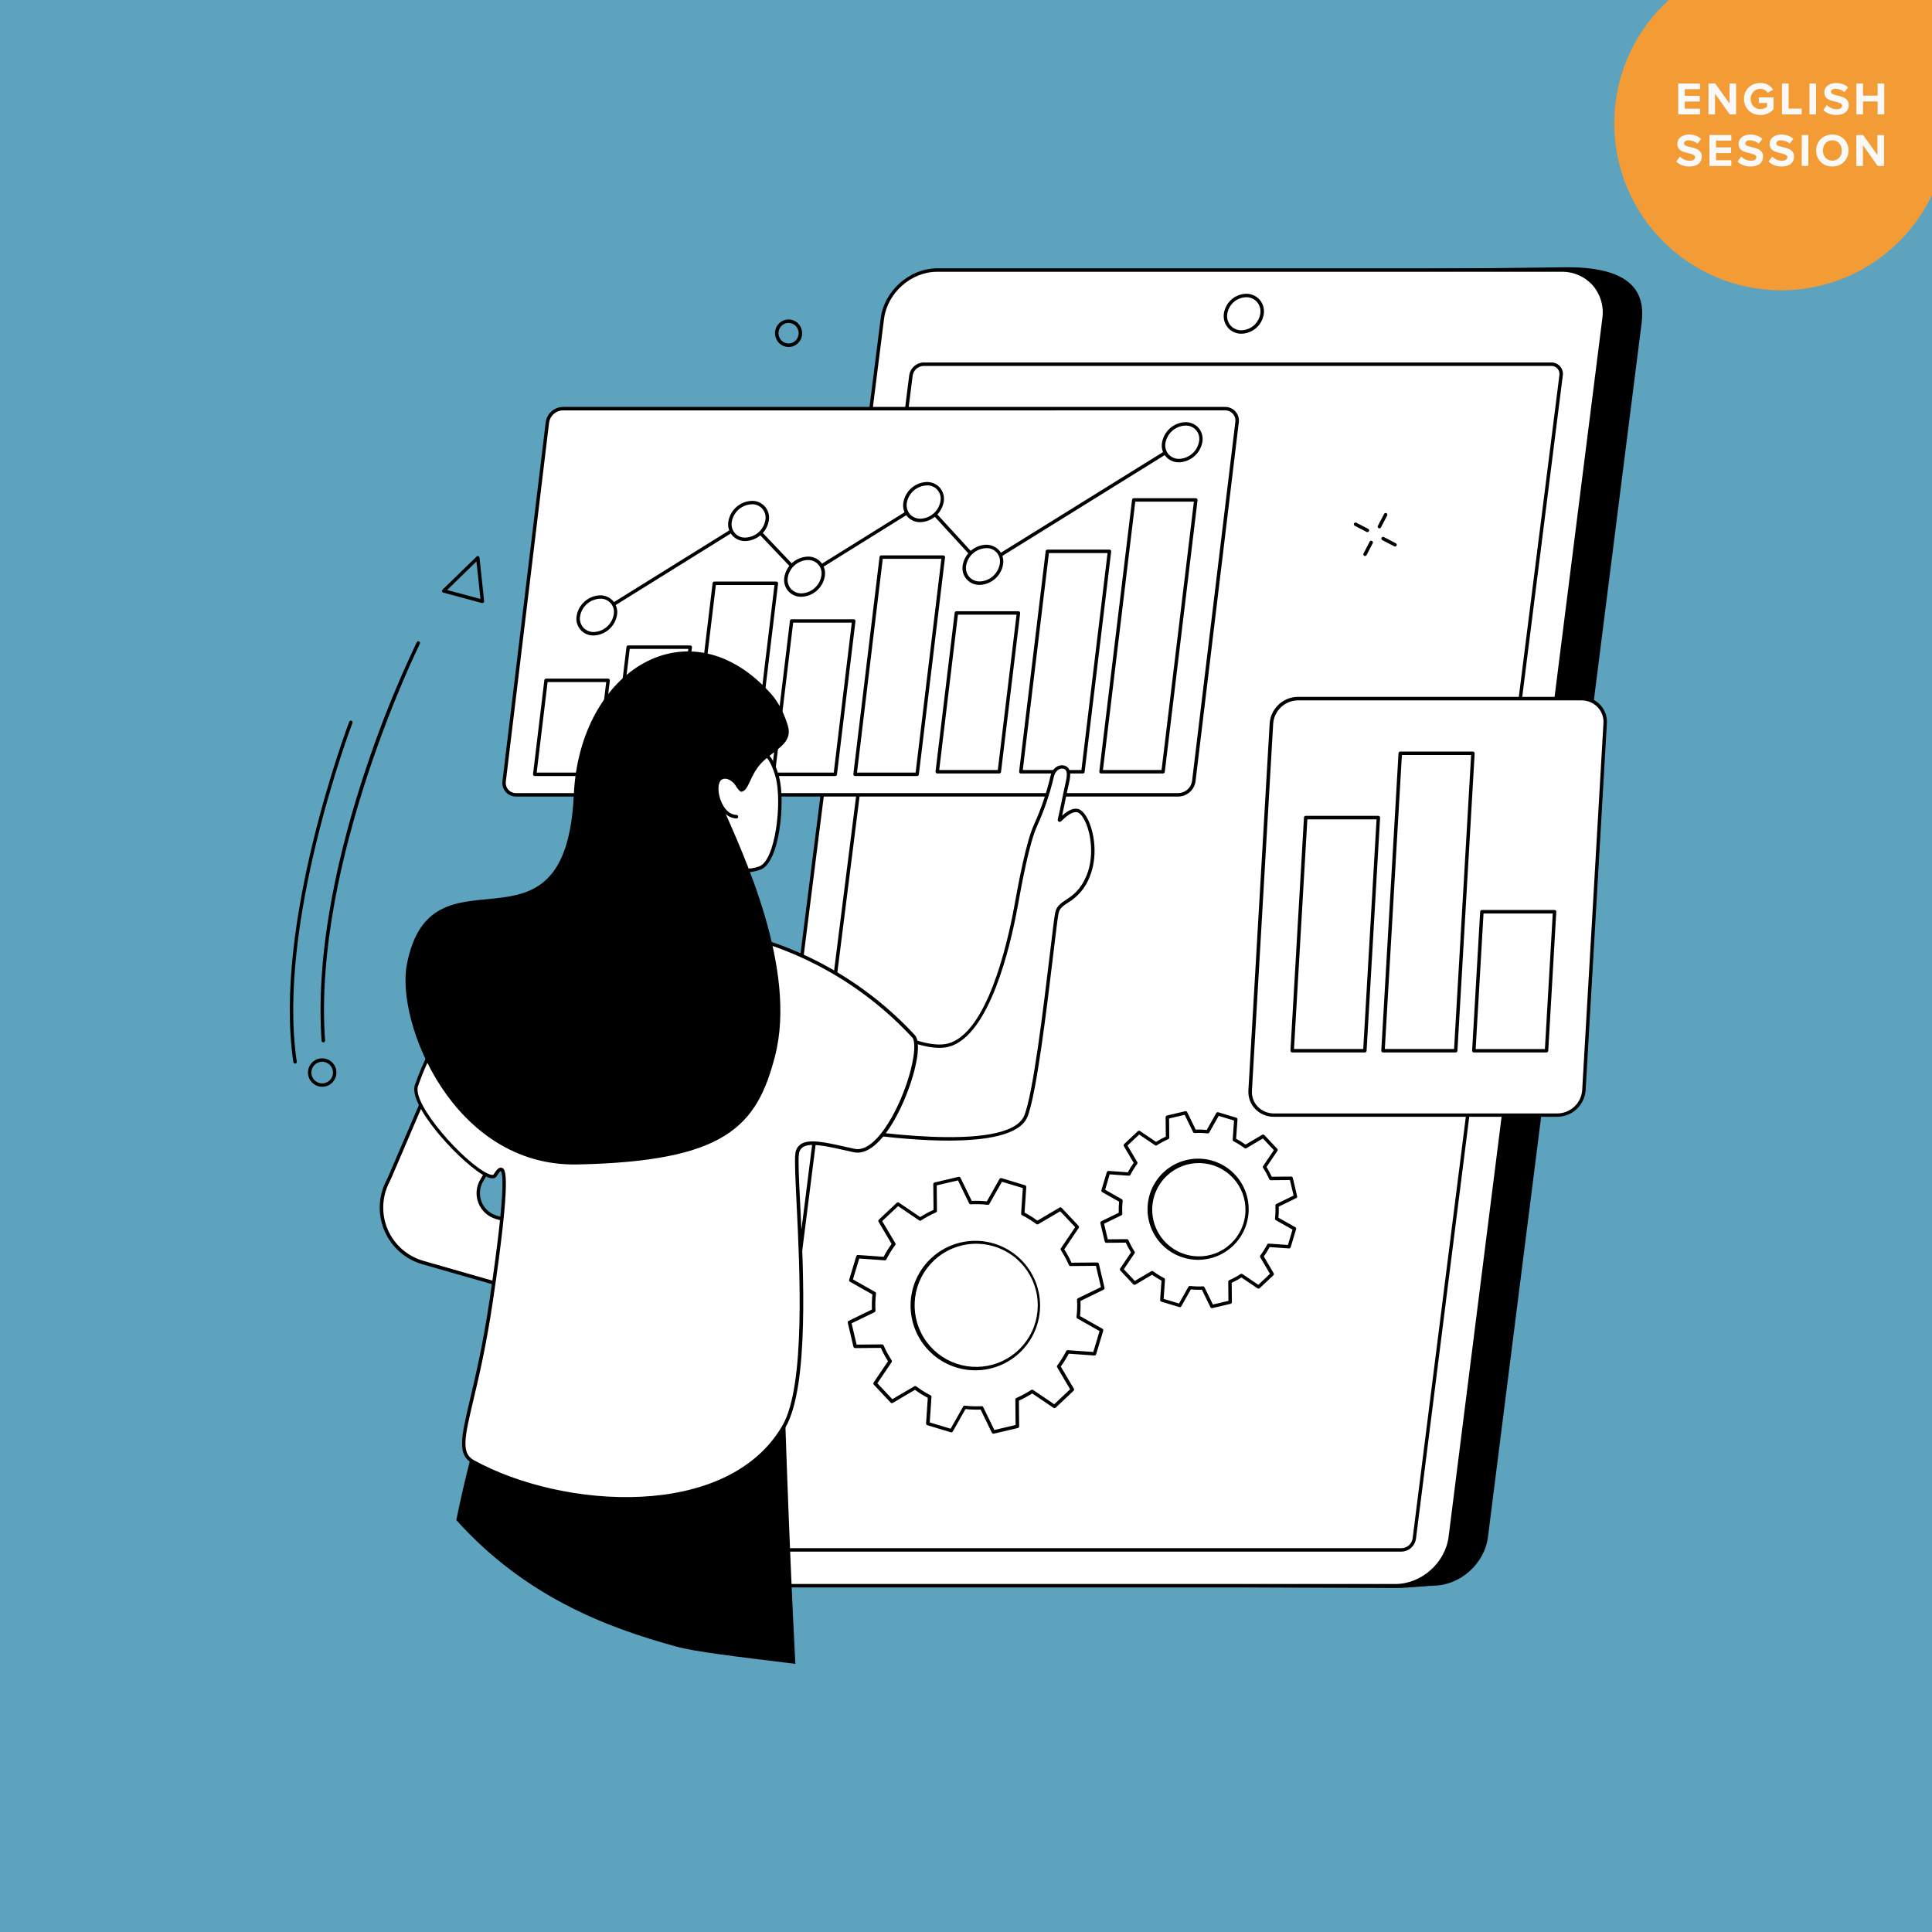 <svg width="600" height="600" viewBox="0 0 600 600" fill="none" xmlns="http://www.w3.org/2000/svg">
<rect x="0" y="0" width="600" height="600" fill="#333333" stroke="none"/>
<g clip-path="url(#clip0_14596_2278)">
<rect width="600" height="600" fill="#5EA3BE"/>
<circle cx="589.733" cy="2.75" r="51.836" fill="#F39C36"/>
<circle cx="553.172" cy="38.313" r="51.836" fill="#F39C36"/>
<path d="M521.179 25.931H527.972V27.687H523.223V29.774H527.872V31.53H523.223V33.761H527.972V35.531H521.179V25.931ZM532.616 29.083V35.531H530.572V25.931H532.673L537.121 32.149V25.931H539.164V35.531H537.192L532.616 29.083ZM541.598 30.738C541.598 29.75 541.824 28.882 542.275 28.133C542.735 27.375 543.354 26.795 544.131 26.392C544.909 25.979 545.767 25.773 546.708 25.773C547.638 25.773 548.43 25.965 549.083 26.349C549.745 26.732 550.277 27.241 550.68 27.874L548.982 28.795C548.742 28.44 548.42 28.152 548.017 27.932C547.624 27.702 547.187 27.586 546.708 27.586C546.132 27.586 545.614 27.726 545.153 28.004C544.702 28.273 544.347 28.647 544.088 29.126C543.829 29.606 543.7 30.143 543.7 30.738C543.7 31.333 543.829 31.871 544.088 32.35C544.347 32.83 544.702 33.209 545.153 33.487C545.614 33.756 546.132 33.891 546.708 33.891C547.12 33.891 547.509 33.819 547.874 33.675C548.248 33.531 548.55 33.358 548.78 33.156V31.991H546.218V30.235H550.795V33.905C550.287 34.481 549.687 34.927 548.996 35.243C548.315 35.56 547.552 35.718 546.708 35.718C545.767 35.718 544.909 35.512 544.131 35.099C543.354 34.687 542.735 34.102 542.275 33.343C541.824 32.586 541.598 31.717 541.598 30.738ZM553.419 25.931H555.463V33.732H559.522V35.531H553.419V25.931ZM561.955 25.931H563.999V35.531H561.955V25.931ZM567.367 32.624C567.731 33.008 568.173 33.32 568.691 33.559C569.219 33.799 569.794 33.919 570.418 33.919C570.946 33.919 571.353 33.814 571.641 33.603C571.939 33.392 572.087 33.137 572.087 32.84C572.087 32.514 571.929 32.269 571.613 32.106C571.296 31.933 570.807 31.77 570.144 31.616C569.396 31.444 568.787 31.271 568.317 31.098C567.846 30.925 567.434 30.647 567.079 30.264C566.733 29.87 566.561 29.342 566.561 28.68C566.561 28.143 566.709 27.654 567.007 27.212C567.304 26.771 567.726 26.425 568.273 26.176C568.83 25.917 569.473 25.787 570.202 25.787C571.728 25.787 572.975 26.233 573.944 27.126L572.807 28.623C572.433 28.277 572.001 28.018 571.512 27.846C571.032 27.663 570.547 27.572 570.058 27.572C569.607 27.572 569.257 27.663 569.007 27.846C568.768 28.018 568.648 28.253 568.648 28.551C568.648 28.848 568.796 29.069 569.094 29.213C569.391 29.347 569.881 29.496 570.562 29.659C571.291 29.822 571.896 30 572.375 30.192C572.865 30.374 573.282 30.662 573.628 31.055C573.983 31.448 574.16 31.971 574.16 32.624C574.16 33.545 573.829 34.289 573.167 34.855C572.514 35.421 571.565 35.704 570.317 35.704C568.619 35.704 567.261 35.195 566.244 34.178L567.367 32.624ZM583.115 31.501H578.582V35.531H576.538V25.931H578.582V29.702H583.115V25.931H585.173V35.531H583.115V31.501ZM521.717 48.624C522.081 49.008 522.523 49.32 523.041 49.559C523.569 49.799 524.144 49.919 524.768 49.919C525.296 49.919 525.704 49.814 525.992 49.603C526.289 49.392 526.438 49.137 526.438 48.84C526.438 48.514 526.279 48.269 525.963 48.106C525.646 47.933 525.157 47.77 524.495 47.616C523.746 47.444 523.137 47.271 522.667 47.098C522.197 46.925 521.784 46.647 521.429 46.264C521.084 45.87 520.911 45.342 520.911 44.68C520.911 44.143 521.06 43.654 521.357 43.212C521.654 42.771 522.077 42.425 522.624 42.176C523.18 41.917 523.823 41.787 524.552 41.787C526.078 41.787 527.325 42.233 528.294 43.126L527.157 44.623C526.783 44.277 526.351 44.018 525.862 43.846C525.382 43.663 524.898 43.572 524.408 43.572C523.957 43.572 523.607 43.663 523.358 43.846C523.118 44.018 522.998 44.253 522.998 44.551C522.998 44.848 523.147 45.069 523.444 45.213C523.741 45.347 524.231 45.496 524.912 45.659C525.641 45.822 526.246 46 526.726 46.191C527.215 46.374 527.632 46.662 527.978 47.055C528.333 47.449 528.51 47.971 528.51 48.624C528.51 49.545 528.179 50.289 527.517 50.855C526.865 51.421 525.915 51.704 524.667 51.704C522.969 51.704 521.611 51.195 520.594 50.178L521.717 48.624ZM530.888 41.931H537.681V43.687H532.932V45.774H537.581V47.53H532.932V49.761H537.681V51.531H530.888V41.931ZM540.741 48.624C541.106 49.008 541.547 49.32 542.066 49.559C542.593 49.799 543.169 49.919 543.793 49.919C544.32 49.919 544.728 49.814 545.016 49.603C545.314 49.392 545.462 49.137 545.462 48.84C545.462 48.514 545.304 48.269 544.987 48.106C544.671 47.933 544.181 47.77 543.519 47.616C542.771 47.444 542.161 47.271 541.691 47.098C541.221 46.925 540.809 46.647 540.454 46.264C540.108 45.87 539.935 45.342 539.935 44.68C539.935 44.143 540.084 43.654 540.382 43.212C540.679 42.771 541.101 42.425 541.648 42.176C542.205 41.917 542.848 41.787 543.577 41.787C545.102 41.787 546.35 42.233 547.319 43.126L546.182 44.623C545.808 44.277 545.376 44.018 544.887 43.846C544.407 43.663 543.922 43.572 543.433 43.572C542.982 43.572 542.632 43.663 542.382 43.846C542.142 44.018 542.022 44.253 542.022 44.551C542.022 44.848 542.171 45.069 542.469 45.213C542.766 45.347 543.255 45.496 543.937 45.659C544.666 45.822 545.27 46 545.75 46.191C546.239 46.374 546.657 46.662 547.002 47.055C547.357 47.449 547.535 47.971 547.535 48.624C547.535 49.545 547.204 50.289 546.542 50.855C545.889 51.421 544.939 51.704 543.692 51.704C541.994 51.704 540.636 51.195 539.619 50.178L540.741 48.624ZM550.373 48.624C550.738 49.008 551.179 49.32 551.697 49.559C552.225 49.799 552.801 49.919 553.424 49.919C553.952 49.919 554.36 49.814 554.648 49.603C554.945 49.392 555.094 49.137 555.094 48.84C555.094 48.514 554.936 48.269 554.619 48.106C554.302 47.933 553.813 47.77 553.151 47.616C552.403 47.444 551.793 47.271 551.323 47.098C550.853 46.925 550.44 46.647 550.085 46.264C549.74 45.87 549.567 45.342 549.567 44.68C549.567 44.143 549.716 43.654 550.013 43.212C550.311 42.771 550.733 42.425 551.28 42.176C551.836 41.917 552.479 41.787 553.209 41.787C554.734 41.787 555.982 42.233 556.951 43.126L555.814 44.623C555.439 44.277 555.008 44.018 554.518 43.846C554.038 43.663 553.554 43.572 553.065 43.572C552.614 43.572 552.263 43.663 552.014 43.846C551.774 44.018 551.654 44.253 551.654 44.551C551.654 44.848 551.803 45.069 552.1 45.213C552.398 45.347 552.887 45.496 553.568 45.659C554.298 45.822 554.902 46 555.382 46.191C555.871 46.374 556.289 46.662 556.634 47.055C556.989 47.449 557.167 47.971 557.167 48.624C557.167 49.545 556.835 50.289 556.173 50.855C555.521 51.421 554.571 51.704 553.324 51.704C551.625 51.704 550.268 51.195 549.25 50.178L550.373 48.624ZM559.544 41.931H561.588V51.531H559.544V41.931ZM564.035 46.738C564.035 45.788 564.251 44.939 564.683 44.191C565.114 43.433 565.709 42.843 566.467 42.421C567.235 41.989 568.094 41.773 569.044 41.773C570.003 41.773 570.862 41.989 571.62 42.421C572.388 42.843 572.987 43.433 573.419 44.191C573.851 44.939 574.067 45.788 574.067 46.738C574.067 47.688 573.851 48.542 573.419 49.3C572.987 50.049 572.388 50.639 571.62 51.071C570.862 51.493 570.003 51.704 569.044 51.704C568.094 51.704 567.235 51.493 566.467 51.071C565.709 50.639 565.114 50.049 564.683 49.3C564.251 48.542 564.035 47.688 564.035 46.738ZM571.965 46.738C571.965 46.144 571.845 45.606 571.606 45.126C571.366 44.647 571.02 44.273 570.569 44.004C570.128 43.725 569.619 43.586 569.044 43.586C568.468 43.586 567.959 43.725 567.518 44.004C567.077 44.273 566.736 44.647 566.496 45.126C566.256 45.606 566.136 46.144 566.136 46.738C566.136 47.333 566.256 47.871 566.496 48.35C566.736 48.83 567.077 49.209 567.518 49.487C567.959 49.756 568.468 49.891 569.044 49.891C569.619 49.891 570.128 49.756 570.569 49.487C571.02 49.209 571.366 48.83 571.606 48.35C571.845 47.871 571.965 47.333 571.965 46.738ZM578.546 45.083V51.531H576.503V41.931H578.604L583.051 48.149V41.931H585.095V51.531H583.123L578.546 45.083Z" fill="#FBF9F7"/>
<g clip-path="url(#clip1_14596_2278)">
<path d="M445.034 492.448L435.113 493.16L251.156 492.437C242.799 492.437 236.883 485.686 237.938 477.361L285.677 100.223C286.747 91.892 294.355 85.141 302.712 85.141L486.878 83C508.02 83 510.884 91.903 509.829 100.233L462.091 477.372C461.014 485.697 453.391 492.448 445.034 492.448Z" fill="black"/>
<path d="M433.368 492.451H239.512C231.155 492.451 225.239 485.678 226.294 477.327L274.032 98.989C275.103 90.632 282.71 83.859 291.068 83.859H484.923C493.281 83.859 499.196 90.632 498.142 98.989L450.403 477.327C449.375 485.668 441.719 492.451 433.368 492.451Z" fill="white"/>
<path d="M433.368 492.993H239.512C237.536 493.031 235.574 492.643 233.762 491.855C231.949 491.067 230.328 489.897 229.008 488.426C227.696 486.908 226.727 485.125 226.166 483.199C225.605 481.273 225.466 479.248 225.758 477.263L273.497 98.926C274.567 90.328 282.464 83.331 291.067 83.331H484.923C486.898 83.294 488.857 83.683 490.667 84.471C492.478 85.259 494.098 86.427 495.417 87.897C496.727 89.415 497.696 91.198 498.256 93.125C498.816 95.051 498.954 97.075 498.661 99.059L450.922 477.397C449.852 485.995 441.971 492.993 433.368 492.993ZM291.046 84.401C282.962 84.401 275.558 90.975 274.541 99.059L226.802 477.397C226.529 479.231 226.655 481.101 227.171 482.881C227.686 484.662 228.579 486.31 229.789 487.714C231.009 489.072 232.506 490.15 234.181 490.877C235.855 491.603 237.666 491.959 239.49 491.922H433.368C441.446 491.922 448.851 485.347 449.873 477.263L497.612 98.926C497.884 97.092 497.758 95.222 497.243 93.442C496.727 91.661 495.834 90.013 494.624 88.609C493.405 87.252 491.907 86.174 490.233 85.447C488.559 84.721 486.748 84.364 484.923 84.401H291.046Z" fill="black"/>
<path d="M237.317 477.842L282.904 116.593C283.041 115.641 283.511 114.768 284.23 114.13C284.95 113.491 285.872 113.127 286.833 113.103H481.755C482.197 113.091 482.637 113.176 483.043 113.354C483.449 113.532 483.81 113.797 484.102 114.13C484.393 114.463 484.608 114.857 484.729 115.283C484.851 115.709 484.877 116.156 484.806 116.593L439.204 477.842C439.064 478.794 438.593 479.667 437.873 480.305C437.153 480.944 436.231 481.308 435.269 481.333H240.369C239.926 481.344 239.487 481.257 239.082 481.08C238.677 480.902 238.316 480.637 238.024 480.303C237.733 479.97 237.519 479.577 237.396 479.152C237.274 478.726 237.247 478.279 237.317 477.842V477.842Z" fill="white"/>
<path d="M435.291 481.872H240.369C239.855 481.881 239.345 481.779 238.874 481.573C238.403 481.367 237.981 481.062 237.639 480.678C237.297 480.284 237.044 479.821 236.897 479.32C236.75 478.82 236.713 478.293 236.788 477.777L282.369 116.528C282.528 115.448 283.064 114.46 283.88 113.736C284.697 113.012 285.743 112.6 286.834 112.571H481.755C482.274 112.559 482.789 112.66 483.264 112.869C483.739 113.077 484.162 113.388 484.504 113.778C484.845 114.168 485.097 114.629 485.241 115.127C485.385 115.625 485.418 116.149 485.337 116.662L439.74 477.91C439.583 478.989 439.05 479.977 438.237 480.702C437.423 481.426 436.38 481.841 435.291 481.872V481.872ZM237.318 477.846L237.853 477.91C237.799 478.277 237.823 478.65 237.926 479.006C238.028 479.361 238.206 479.691 238.447 479.972C238.69 480.24 238.988 480.454 239.32 480.597C239.653 480.74 240.013 480.81 240.375 480.801H435.296C436.129 480.779 436.927 480.463 437.55 479.91C438.173 479.356 438.58 478.601 438.701 477.777L484.282 116.528C484.336 116.163 484.312 115.791 484.21 115.436C484.109 115.082 483.932 114.753 483.693 114.472C483.449 114.203 483.15 113.99 482.817 113.847C482.483 113.704 482.123 113.634 481.761 113.642H286.834C286.002 113.664 285.205 113.979 284.583 114.531C283.961 115.084 283.554 115.838 283.434 116.662L237.848 477.91L237.318 477.846Z" fill="black"/>
<path d="M385.553 103.64C384.767 103.653 383.988 103.497 383.268 103.182C382.548 102.867 381.905 102.4 381.382 101.814C380.859 101.21 380.472 100.501 380.248 99.734C380.023 98.967 379.966 98.161 380.081 97.371C380.326 95.697 381.155 94.164 382.42 93.041C383.686 91.919 385.307 91.279 386.998 91.235C387.785 91.221 388.566 91.376 389.288 91.692C390.01 92.007 390.655 92.474 391.179 93.061C391.702 93.665 392.089 94.374 392.314 95.141C392.538 95.908 392.595 96.714 392.48 97.504C392.234 99.18 391.404 100.714 390.137 101.837C388.869 102.96 387.245 103.598 385.553 103.64ZM386.987 92.306C385.556 92.344 384.184 92.886 383.113 93.838C382.042 94.789 381.342 96.087 381.136 97.504C381.038 98.144 381.081 98.798 381.26 99.42C381.439 100.042 381.751 100.618 382.174 101.107C382.599 101.58 383.121 101.955 383.704 102.207C384.287 102.459 384.917 102.583 385.553 102.569C386.984 102.53 388.355 101.987 389.426 101.036C390.496 100.085 391.197 98.787 391.404 97.371C391.501 96.731 391.459 96.077 391.28 95.455C391.1 94.833 390.789 94.257 390.365 93.768C389.941 93.295 389.419 92.92 388.836 92.668C388.253 92.416 387.622 92.292 386.987 92.306V92.306Z" fill="black"/>
<path d="M491.098 216.979H403.158C401.068 216.98 399.054 217.769 397.519 219.187C395.983 220.606 395.038 222.551 394.871 224.635L388.264 338.668C388.206 339.667 388.355 340.667 388.702 341.605C389.05 342.544 389.588 343.4 390.284 344.119C390.979 344.839 391.816 345.406 392.742 345.785C393.668 346.165 394.663 346.348 395.663 346.323H483.602C485.694 346.323 487.709 345.535 489.246 344.117C490.782 342.698 491.728 340.752 491.895 338.668L498.502 224.635C498.561 223.635 498.411 222.635 498.063 221.696C497.716 220.757 497.176 219.901 496.48 219.181C495.785 218.462 494.947 217.894 494.02 217.515C493.094 217.136 492.098 216.953 491.098 216.979V216.979Z" fill="white"/>
<path d="M483.602 346.83H395.663C394.564 346.847 393.473 346.636 392.459 346.21C391.446 345.785 390.531 345.154 389.774 344.357C389.051 343.592 388.495 342.687 388.138 341.698C387.782 340.709 387.633 339.656 387.702 338.607L394.308 224.574C394.488 222.355 395.495 220.286 397.129 218.774C398.763 217.263 400.905 216.421 403.131 216.415H491.07C492.169 216.398 493.26 216.609 494.274 217.035C495.287 217.461 496.202 218.092 496.959 218.888C497.682 219.653 498.238 220.558 498.595 221.547C498.951 222.537 499.1 223.589 499.031 224.638L492.425 338.671C492.245 340.89 491.238 342.96 489.604 344.471C487.97 345.982 485.828 346.824 483.602 346.83V346.83ZM403.158 217.507C401.204 217.509 399.322 218.245 397.886 219.57C396.45 220.895 395.564 222.712 395.406 224.66L388.799 338.693C388.737 339.596 388.863 340.503 389.169 341.355C389.475 342.207 389.954 342.987 390.577 343.645C391.232 344.332 392.022 344.877 392.897 345.246C393.772 345.614 394.713 345.798 395.663 345.786H483.602C485.557 345.785 487.439 345.048 488.876 343.723C490.313 342.399 491.2 340.582 491.359 338.634L497.966 224.601C498.025 223.697 497.898 222.792 497.592 221.94C497.287 221.088 496.809 220.308 496.188 219.649C495.532 218.961 494.742 218.416 493.866 218.048C492.99 217.68 492.047 217.495 491.097 217.507H403.158Z" fill="black"/>
<path d="M423.87 326.852H401.294C401.222 326.851 401.151 326.836 401.084 326.808C401.018 326.779 400.958 326.738 400.909 326.686C400.857 326.633 400.817 326.57 400.792 326.5C400.766 326.431 400.755 326.358 400.759 326.284L404.956 253.903C404.956 253.761 405.012 253.624 405.113 253.524C405.213 253.424 405.349 253.367 405.491 253.367H428.068C428.14 253.368 428.212 253.384 428.278 253.413C428.344 253.443 428.404 253.485 428.453 253.538C428.503 253.591 428.541 253.654 428.566 253.722C428.591 253.79 428.602 253.862 428.598 253.935L424.406 326.321C424.404 326.463 424.347 326.597 424.247 326.697C424.147 326.796 424.011 326.852 423.87 326.852V326.852ZM401.861 325.781H423.367L427.5 254.465H406.011L401.861 325.781Z" fill="black"/>
<path d="M452.08 326.846H429.503C429.43 326.846 429.358 326.831 429.291 326.803C429.223 326.774 429.163 326.731 429.113 326.678C429.063 326.625 429.024 326.562 428.999 326.493C428.974 326.425 428.963 326.352 428.968 326.279L434.321 233.917C434.33 233.781 434.39 233.653 434.489 233.559C434.589 233.466 434.72 233.414 434.857 233.414H457.433C457.507 233.414 457.579 233.43 457.646 233.459C457.714 233.489 457.774 233.532 457.824 233.585C457.921 233.694 457.973 233.836 457.969 233.982L452.615 326.343C452.607 326.479 452.547 326.607 452.447 326.701C452.348 326.794 452.216 326.846 452.08 326.846V326.846ZM430.071 325.775H451.576L456.871 234.485H435.371L430.071 325.775Z" fill="black"/>
<path d="M480.289 326.855H457.712C457.639 326.855 457.567 326.84 457.5 326.811C457.432 326.782 457.372 326.74 457.322 326.687C457.272 326.634 457.233 326.571 457.208 326.502C457.183 326.433 457.172 326.36 457.177 326.287L459.677 283.137C459.677 282.995 459.733 282.859 459.834 282.758C459.934 282.658 460.07 282.602 460.212 282.602H482.783C482.857 282.602 482.929 282.617 482.997 282.647C483.064 282.676 483.124 282.719 483.174 282.773C483.224 282.826 483.262 282.888 483.287 282.956C483.312 283.024 483.323 283.097 483.319 283.169L480.819 326.325C480.817 326.465 480.761 326.599 480.662 326.698C480.563 326.797 480.429 326.854 480.289 326.855ZM458.28 325.784H479.785L482.221 283.699H460.721L458.28 325.784Z" fill="black"/>
<path d="M271.784 429.636L277.015 435.199L284.199 430.969C285.624 432.03 287.136 432.971 288.718 433.78L288.134 442.089L295.442 444.294L299.548 437.035C301.311 437.235 303.087 437.29 304.859 437.201L308.51 444.696L315.941 442.951L315.861 434.615C317.491 433.909 319.059 433.066 320.545 432.093L327.457 436.767L333.019 431.537L328.779 424.347C329.844 422.919 330.786 421.404 331.595 419.817L339.904 420.412L342.105 413.099L334.84 408.987C335.042 407.224 335.098 405.448 335.006 403.676L342.501 400.025L340.75 392.589L332.42 392.664C331.711 391.034 330.866 389.467 329.893 387.979L334.561 381.068L329.331 375.5L322.151 379.735C320.726 378.674 319.214 377.734 317.633 376.924L318.217 368.61L310.909 366.404L306.803 373.669C305.04 373.466 303.264 373.411 301.492 373.503L297.84 366.008L290.41 367.753L290.485 376.083C288.857 376.794 287.292 377.639 285.805 378.61L278.894 373.937L273.331 379.167L277.566 386.352C276.508 387.778 275.569 389.289 274.761 390.87L266.452 390.281L264.252 397.594L271.511 401.701C271.313 403.465 271.26 405.243 271.351 407.017L263.855 410.663L265.606 418.099L273.936 418.029C274.643 419.659 275.487 421.226 276.458 422.714L271.784 429.636ZM289.708 391.031C292.541 388.366 296.101 386.602 299.937 385.96C303.772 385.318 307.712 385.829 311.258 387.426C314.804 389.024 317.797 391.637 319.857 394.935C321.918 398.234 322.955 402.069 322.835 405.956C322.716 409.844 321.447 413.609 319.189 416.775C316.93 419.941 313.783 422.366 310.146 423.743C306.509 425.121 302.545 425.389 298.756 424.514C294.967 423.639 291.522 421.66 288.857 418.827C287.086 416.947 285.703 414.736 284.787 412.321C283.871 409.906 283.44 407.334 283.519 404.752C283.598 402.171 284.186 399.63 285.248 397.275C286.31 394.921 287.825 392.799 289.708 391.031V391.031Z" fill="white"/>
<path d="M308.51 445.24C308.409 445.24 308.31 445.211 308.225 445.157C308.14 445.103 308.071 445.026 308.028 444.935L304.532 437.75C302.965 437.813 301.396 437.762 299.837 437.6L295.907 444.56C295.848 444.666 295.754 444.749 295.641 444.795C295.528 444.841 295.403 444.847 295.286 444.812L287.979 442.606C287.865 442.572 287.766 442.5 287.697 442.403C287.628 442.306 287.593 442.189 287.598 442.071L288.134 434.11C286.744 433.379 285.41 432.549 284.14 431.626L277.261 435.684C277.156 435.744 277.034 435.768 276.914 435.75C276.795 435.733 276.685 435.675 276.602 435.587L271.366 430.019C271.284 429.931 271.233 429.817 271.224 429.697C271.214 429.576 271.245 429.456 271.313 429.356L275.788 422.738C274.944 421.413 274.198 420.028 273.556 418.595L265.579 418.664C265.456 418.668 265.335 418.628 265.238 418.553C265.14 418.478 265.072 418.372 265.043 418.252L263.293 410.816C263.258 410.69 263.27 410.556 263.328 410.439C263.385 410.321 263.483 410.229 263.603 410.179L270.788 406.688C270.724 405.122 270.772 403.553 270.932 401.993L263.973 398.058C263.866 397.999 263.783 397.905 263.738 397.792C263.692 397.679 263.686 397.554 263.721 397.437L265.921 390.124C265.956 390.01 266.027 389.911 266.124 389.842C266.221 389.773 266.338 389.739 266.457 389.744L274.412 390.311C275.143 388.922 275.973 387.587 276.896 386.317L272.838 379.433C272.778 379.328 272.754 379.206 272.772 379.087C272.789 378.967 272.847 378.857 272.935 378.774L278.492 373.544C278.581 373.46 278.695 373.409 278.817 373.399C278.939 373.389 279.06 373.421 279.161 373.49L285.778 377.966C287.1 377.122 288.484 376.377 289.917 375.739L289.842 367.756C289.838 367.633 289.877 367.513 289.953 367.415C290.028 367.318 290.134 367.249 290.254 367.221L297.685 365.476C297.803 365.447 297.927 365.46 298.037 365.512C298.147 365.563 298.236 365.651 298.29 365.759L301.786 372.949C303.35 372.885 304.918 372.933 306.475 373.094L310.405 366.134C310.464 366.028 310.558 365.945 310.671 365.899C310.784 365.853 310.909 365.848 311.026 365.883L318.339 368.094C318.453 368.128 318.552 368.199 318.621 368.296C318.69 368.393 318.724 368.51 318.719 368.629L318.184 376.59C319.573 377.32 320.908 378.151 322.178 379.074L329.057 375.021C329.162 374.961 329.284 374.937 329.403 374.955C329.523 374.972 329.633 375.03 329.716 375.118L334.946 380.685C335.029 380.774 335.079 380.887 335.089 381.008C335.098 381.129 335.067 381.249 335 381.349L330.524 388.004C331.367 389.328 332.113 390.711 332.757 392.142L340.733 392.073C340.857 392.07 340.978 392.11 341.076 392.186C341.173 392.262 341.242 392.37 341.269 392.49L343.019 399.926C343.046 400.044 343.032 400.168 342.979 400.277C342.927 400.386 342.839 400.473 342.73 400.526L335.551 404.022C335.615 405.589 335.567 407.158 335.407 408.717L342.366 412.652C342.473 412.712 342.556 412.806 342.601 412.918C342.647 413.031 342.653 413.156 342.618 413.273L340.412 420.586C340.378 420.7 340.307 420.799 340.21 420.868C340.113 420.937 339.996 420.971 339.877 420.966L331.916 420.399C331.189 421.787 330.36 423.12 329.437 424.387L333.495 431.272C333.557 431.377 333.582 431.5 333.564 431.621C333.547 431.742 333.488 431.853 333.399 431.936L327.847 437.167C327.759 437.249 327.645 437.299 327.525 437.309C327.404 437.319 327.284 437.287 327.183 437.22L320.566 432.744C319.242 433.585 317.859 434.329 316.428 434.972L316.503 442.954C316.506 443.077 316.467 443.197 316.392 443.295C316.317 443.392 316.21 443.461 316.091 443.489L308.654 445.235C308.607 445.244 308.558 445.246 308.51 445.24V445.24ZM304.859 436.674C304.959 436.674 305.057 436.702 305.143 436.755C305.228 436.808 305.296 436.884 305.34 436.974L308.804 444.094L315.4 442.547L315.325 434.64C315.324 434.534 315.355 434.43 315.413 434.341C315.471 434.252 315.554 434.183 315.652 434.142C317.252 433.447 318.79 432.618 320.25 431.663C320.338 431.604 320.442 431.573 320.548 431.573C320.653 431.573 320.757 431.604 320.845 431.663L327.403 436.096L332.339 431.454L328.318 424.634C328.265 424.543 328.24 424.439 328.246 424.334C328.252 424.23 328.288 424.129 328.35 424.045C329.393 422.643 330.317 421.157 331.113 419.601C331.162 419.503 331.239 419.423 331.334 419.37C331.43 419.317 331.54 419.295 331.648 419.307L339.529 419.869L341.483 413.38L334.593 409.477C334.5 409.425 334.425 409.346 334.377 409.251C334.329 409.155 334.311 409.048 334.325 408.942C334.523 407.208 334.577 405.46 334.486 403.717C334.475 403.608 334.498 403.498 334.551 403.402C334.605 403.306 334.687 403.229 334.786 403.182L341.901 399.723L340.348 393.117L332.446 393.186C332.342 393.183 332.24 393.151 332.153 393.094C332.065 393.038 331.994 392.958 331.948 392.865C331.252 391.262 330.423 389.72 329.469 388.256C329.412 388.168 329.381 388.066 329.381 387.961C329.381 387.856 329.412 387.754 329.469 387.667L333.902 381.108L329.255 376.167L322.44 380.182C322.35 380.235 322.245 380.26 322.141 380.255C322.036 380.249 321.935 380.212 321.851 380.15C320.451 379.105 318.964 378.181 317.408 377.388C317.311 377.338 317.231 377.261 317.18 377.165C317.128 377.069 317.107 376.96 317.118 376.852L317.654 368.966L311.16 367.007L307.268 373.897C307.215 373.99 307.136 374.065 307.041 374.113C306.946 374.16 306.838 374.178 306.732 374.165C304.998 373.967 303.25 373.913 301.507 374.004C301.398 374.015 301.288 373.992 301.192 373.938C301.097 373.885 301.02 373.803 300.972 373.704L297.508 366.584L290.912 368.131L290.982 376.038C290.982 376.143 290.952 376.245 290.895 376.333C290.838 376.42 290.756 376.489 290.661 376.531C289.06 377.231 287.52 378.062 286.057 379.015C285.969 379.073 285.867 379.103 285.762 379.103C285.657 379.103 285.555 379.073 285.468 379.015L278.909 374.577L273.973 379.224L278.058 386.087C278.111 386.178 278.136 386.282 278.131 386.387C278.125 386.491 278.088 386.592 278.026 386.676C276.981 388.077 276.057 389.563 275.264 391.12C275.214 391.217 275.137 391.296 275.041 391.348C274.945 391.399 274.836 391.421 274.728 391.409L266.848 390.847L264.888 397.33L271.778 401.227C271.871 401.28 271.946 401.359 271.994 401.454C272.042 401.55 272.06 401.657 272.046 401.763C271.848 403.495 271.794 405.241 271.885 406.983C271.896 407.092 271.873 407.202 271.82 407.298C271.766 407.393 271.684 407.47 271.586 407.518L264.471 410.976L266.023 417.578L273.925 417.513C274.03 417.513 274.132 417.543 274.219 417.6C274.307 417.657 274.376 417.739 274.418 417.834C275.117 419.435 275.948 420.975 276.902 422.439C276.96 422.527 276.992 422.63 276.992 422.736C276.992 422.842 276.96 422.945 276.902 423.033L272.474 429.586L277.121 434.533L283.947 430.523C284.038 430.469 284.143 430.443 284.249 430.449C284.355 430.454 284.457 430.491 284.541 430.555C285.943 431.599 287.429 432.525 288.985 433.323C289.082 433.372 289.161 433.45 289.213 433.545C289.265 433.641 289.286 433.75 289.274 433.858L288.739 441.744L295.233 443.698L299.125 436.813C299.177 436.719 299.255 436.643 299.351 436.594C299.446 436.546 299.554 436.527 299.66 436.54C301.393 436.74 303.138 436.795 304.88 436.706L304.859 436.674ZM303.22 425.56H302.573C297.268 425.474 292.213 423.296 288.507 419.5C284.801 415.704 282.746 410.597 282.789 405.292C282.832 399.987 284.969 394.914 288.735 391.178C292.501 387.442 297.592 385.346 302.897 385.346C308.202 385.346 313.292 387.442 317.058 391.178C320.824 394.914 322.961 399.987 323.004 405.292C323.047 410.597 320.992 415.704 317.286 419.5C313.58 423.296 308.525 425.474 303.22 425.56V425.56ZM290.072 391.441C286.847 394.47 284.773 398.524 284.202 402.912C283.632 407.299 284.6 411.748 286.942 415.502C289.285 419.255 292.856 422.08 297.048 423.496C301.239 424.912 305.792 424.83 309.93 423.265C314.069 421.7 317.536 418.748 319.742 414.913C321.949 411.078 322.757 406.597 322.029 402.233C321.301 397.869 319.083 393.892 315.752 390.98C312.421 388.068 308.183 386.402 303.761 386.264C298.693 386.109 293.769 387.971 290.072 391.441Z" fill="black"/>
<path d="M348.33 394.209L352.329 398.46L357.816 395.248C358.904 396.057 360.057 396.774 361.264 397.39L360.82 403.739L366.404 405.425L369.536 399.879C370.882 400.035 372.24 400.076 373.594 400.002L376.383 405.736L382.063 404.403L382.004 398.037C383.249 397.498 384.446 396.853 385.581 396.11L390.859 399.681L395.11 395.687L391.871 390.194C392.68 389.105 393.397 387.95 394.013 386.741L400.357 387.196L402.043 381.607L396.491 378.47C396.647 377.123 396.689 375.765 396.614 374.412L402.348 371.622L401.01 365.942L394.644 365.996C394.105 364.751 393.46 363.554 392.717 362.419L396.283 357.141L392.289 352.885L386.801 356.097C385.712 355.288 384.557 354.571 383.348 353.955L383.798 347.606L378.214 345.936L375.082 351.487C373.735 351.332 372.378 351.289 371.024 351.359L368.235 345.625L362.554 346.958L362.619 353.324C361.374 353.866 360.176 354.511 359.037 355.251L353.758 351.68L349.513 355.679L352.725 361.167C351.915 362.255 351.198 363.41 350.584 364.62L344.234 364.17L342.553 369.754L348.1 372.897C347.949 374.244 347.908 375.601 347.976 376.955L342.248 379.739L343.581 385.424L349.947 385.365C350.487 386.611 351.132 387.809 351.874 388.947L348.33 394.209ZM362.024 364.716C364.189 362.681 366.909 361.334 369.839 360.845C372.769 360.355 375.779 360.746 378.487 361.967C381.196 363.187 383.482 365.184 385.055 367.704C386.629 370.224 387.42 373.154 387.329 376.123C387.238 379.093 386.268 381.969 384.542 384.387C382.817 386.806 380.413 388.658 377.634 389.71C374.856 390.762 371.828 390.967 368.933 390.299C366.038 389.63 363.407 388.118 361.371 385.954C360.016 384.519 358.957 382.83 358.255 380.984C357.554 379.139 357.224 377.173 357.285 375.199C357.346 373.226 357.796 371.284 358.609 369.485C359.422 367.686 360.583 366.065 362.024 364.716Z" fill="white"/>
<path d="M376.384 406.256C376.283 406.256 376.185 406.228 376.1 406.175C376.015 406.122 375.946 406.046 375.902 405.956L373.268 400.543C372.121 400.588 370.973 400.552 369.831 400.436L366.87 405.677C366.811 405.784 366.717 405.867 366.604 405.912C366.491 405.958 366.366 405.964 366.249 405.929L360.665 404.243C360.552 404.208 360.453 404.137 360.384 404.04C360.315 403.943 360.28 403.826 360.285 403.707L360.708 397.711C359.693 397.174 358.716 396.565 357.785 395.891L352.597 398.948C352.493 399.008 352.371 399.032 352.251 399.014C352.132 398.997 352.022 398.939 351.939 398.851L347.94 394.595C347.857 394.507 347.807 394.393 347.797 394.273C347.788 394.152 347.819 394.032 347.886 393.931L351.259 388.942C350.642 387.972 350.095 386.959 349.621 385.912L343.609 385.965C343.486 385.968 343.365 385.929 343.268 385.854C343.17 385.779 343.102 385.673 343.073 385.553L341.735 379.867C341.707 379.749 341.72 379.624 341.773 379.514C341.826 379.404 341.914 379.315 342.024 379.262L347.437 376.634C347.395 375.485 347.43 374.335 347.544 373.191L342.302 370.225C342.197 370.166 342.115 370.073 342.069 369.961C342.024 369.85 342.017 369.726 342.051 369.61L343.732 364.021C343.766 363.907 343.837 363.808 343.934 363.739C344.031 363.67 344.148 363.635 344.267 363.64L350.263 364.069C350.801 363.053 351.409 362.076 352.084 361.146L349.021 355.953C348.961 355.848 348.937 355.726 348.955 355.607C348.972 355.487 349.03 355.377 349.118 355.294L353.368 351.3C353.457 351.218 353.57 351.167 353.691 351.158C353.812 351.148 353.932 351.179 354.032 351.247L359.022 354.619C359.993 354.005 361.006 353.457 362.052 352.981L361.993 346.969C361.99 346.845 362.03 346.724 362.106 346.627C362.182 346.529 362.29 346.461 362.411 346.434L368.086 345.101C368.204 345.072 368.328 345.085 368.438 345.137C368.548 345.188 368.637 345.276 368.691 345.384L371.325 350.802C372.471 350.763 373.62 350.799 374.762 350.909L377.722 345.668C377.783 345.563 377.877 345.481 377.99 345.436C378.102 345.392 378.227 345.386 378.343 345.422L383.932 347.108C384.046 347.143 384.145 347.214 384.214 347.311C384.283 347.408 384.318 347.525 384.313 347.644L383.884 353.645C384.902 354.183 385.88 354.791 386.813 355.465L391.995 352.408C392.1 352.346 392.223 352.322 392.344 352.34C392.465 352.357 392.576 352.416 392.659 352.505L396.653 356.756C396.737 356.844 396.788 356.959 396.797 357.081C396.807 357.203 396.775 357.324 396.706 357.425L393.339 362.409C393.944 363.383 394.48 364.397 394.945 365.445L400.957 365.391C401.08 365.388 401.201 365.427 401.298 365.502C401.396 365.577 401.464 365.684 401.493 365.803L402.831 371.484C402.859 371.602 402.845 371.727 402.793 371.837C402.74 371.947 402.652 372.036 402.542 372.088L397.129 374.723C397.173 375.869 397.139 377.017 397.028 378.16L402.269 381.125C402.374 381.186 402.456 381.28 402.501 381.393C402.545 381.506 402.55 381.63 402.515 381.747L400.834 387.336C400.8 387.45 400.728 387.549 400.631 387.617C400.534 387.686 400.417 387.721 400.299 387.716L394.303 387.288C393.764 388.301 393.157 389.278 392.488 390.211L395.545 395.398C395.607 395.503 395.631 395.626 395.613 395.747C395.596 395.868 395.538 395.979 395.448 396.062L391.203 400.056C391.114 400.14 390.999 400.191 390.878 400.201C390.756 400.21 390.634 400.178 390.534 400.11L385.549 396.737C384.577 397.352 383.563 397.897 382.514 398.37L382.573 404.382C382.576 404.505 382.537 404.625 382.462 404.723C382.387 404.82 382.28 404.889 382.16 404.917L376.48 406.25C376.448 406.255 376.416 406.257 376.384 406.256ZM373.595 399.472C373.695 399.473 373.794 399.502 373.879 399.556C373.965 399.61 374.033 399.687 374.076 399.778L376.678 405.131L381.497 403.991L381.443 398.054C381.443 397.949 381.473 397.847 381.53 397.759C381.587 397.672 381.668 397.603 381.764 397.561C382.981 397.031 384.15 396.399 385.26 395.671C385.348 395.613 385.452 395.581 385.557 395.581C385.663 395.581 385.766 395.613 385.854 395.671L390.78 399.007L394.404 395.596L391.385 390.473C391.332 390.382 391.307 390.278 391.312 390.174C391.318 390.069 391.354 389.968 391.417 389.884C392.207 388.817 392.909 387.687 393.516 386.506C393.565 386.409 393.643 386.33 393.738 386.278C393.834 386.226 393.943 386.205 394.051 386.217L399.972 386.634L401.407 381.87L396.23 378.941C396.137 378.889 396.062 378.81 396.014 378.714C395.966 378.619 395.948 378.512 395.962 378.406C396.11 377.087 396.151 375.759 396.085 374.433C396.074 374.324 396.097 374.214 396.151 374.118C396.205 374.023 396.286 373.946 396.385 373.898L401.739 371.296L400.598 366.478L394.661 366.526C394.557 366.526 394.454 366.496 394.367 366.439C394.279 366.382 394.21 366.301 394.169 366.205C393.636 364.988 393.004 363.817 392.279 362.704C392.221 362.616 392.191 362.514 392.191 362.409C392.191 362.304 392.221 362.202 392.279 362.115L395.609 357.189L392.199 353.559L387.08 356.579C386.989 356.633 386.884 356.659 386.778 356.653C386.673 356.647 386.571 356.61 386.486 356.547C385.423 355.752 384.295 355.049 383.113 354.443C383.016 354.394 382.935 354.317 382.882 354.221C382.83 354.126 382.808 354.016 382.819 353.907L383.236 347.986L378.472 346.546L375.549 351.723C375.496 351.816 375.417 351.891 375.322 351.939C375.226 351.987 375.119 352.005 375.013 351.991C373.697 351.84 372.37 351.799 371.046 351.868C370.937 351.879 370.827 351.856 370.731 351.802C370.636 351.748 370.559 351.667 370.511 351.568L367.909 346.214L363.064 347.349L363.123 353.286C363.124 353.392 363.093 353.496 363.035 353.585C362.977 353.674 362.894 353.743 362.796 353.784C361.58 354.314 360.411 354.944 359.3 355.669C359.212 355.728 359.109 355.759 359.003 355.759C358.897 355.759 358.794 355.728 358.706 355.669L353.786 352.339L350.156 355.749L353.176 360.873C353.233 360.96 353.264 361.062 353.264 361.167C353.264 361.272 353.233 361.374 353.176 361.461C352.382 362.526 351.68 363.656 351.077 364.84C351.028 364.936 350.95 365.016 350.854 365.068C350.759 365.119 350.65 365.141 350.542 365.129L344.621 364.706L343.213 369.492L348.384 372.42C348.478 372.472 348.554 372.551 348.603 372.646C348.652 372.742 348.67 372.849 348.657 372.956C348.506 374.274 348.465 375.603 348.534 376.928C348.539 377.033 348.514 377.137 348.461 377.228C348.407 377.318 348.329 377.391 348.234 377.437L342.881 380.033L344.021 384.884L349.958 384.83C350.063 384.832 350.165 384.863 350.253 384.92C350.341 384.977 350.411 385.057 350.456 385.151C350.984 386.37 351.615 387.541 352.341 388.653C352.399 388.741 352.431 388.844 352.431 388.95C352.431 389.056 352.399 389.159 352.341 389.247L349.016 394.172L352.426 397.802L357.544 394.783C357.635 394.73 357.739 394.705 357.844 394.71C357.948 394.716 358.049 394.752 358.133 394.815C359.198 395.608 360.328 396.31 361.511 396.913C361.608 396.963 361.688 397.04 361.739 397.136C361.791 397.232 361.812 397.341 361.8 397.449L361.383 403.375L366.148 404.81L369.071 399.638C369.122 399.545 369.201 399.468 369.296 399.42C369.392 399.371 369.5 399.352 369.606 399.365C370.923 399.518 372.25 399.561 373.573 399.494L373.595 399.472ZM372.331 391.244H371.833C367.689 391.178 363.739 389.478 360.844 386.512C357.948 383.547 356.342 379.558 356.375 375.414C356.408 371.27 358.077 367.306 361.019 364.387C363.961 361.468 367.938 359.831 372.082 359.831C376.227 359.831 380.203 361.468 383.145 364.387C386.087 367.306 387.756 371.27 387.789 375.414C387.822 379.558 386.216 383.547 383.32 386.512C380.425 389.478 376.475 391.178 372.331 391.244V391.244ZM362.389 365.129C360.303 367.092 358.845 369.63 358.201 372.421C357.556 375.213 357.753 378.133 358.767 380.812C359.781 383.492 361.567 385.81 363.898 387.476C366.229 389.141 369.002 390.078 371.865 390.168C373.766 390.234 375.662 389.922 377.441 389.249C379.22 388.576 380.848 387.556 382.23 386.249C385.031 383.618 386.672 379.982 386.792 376.141C386.911 372.3 385.501 368.569 382.87 365.768C380.239 362.968 376.603 361.327 372.762 361.207C368.921 361.087 365.19 362.498 362.389 365.129V365.129Z" fill="black"/>
<path d="M365.972 246.835H160.327C159.789 246.85 159.253 246.746 158.759 246.531C158.264 246.317 157.823 245.996 157.465 245.592C157.108 245.189 156.844 244.712 156.691 244.195C156.538 243.678 156.5 243.134 156.58 242.6L170.012 131.132C170.177 129.973 170.748 128.911 171.624 128.134C172.5 127.357 173.623 126.917 174.793 126.892H380.438C380.977 126.878 381.513 126.983 382.007 127.198C382.502 127.413 382.943 127.734 383.3 128.138C383.657 128.542 383.922 129.02 384.075 129.537C384.227 130.054 384.265 130.599 384.185 131.132L370.753 242.606C370.587 243.763 370.015 244.824 369.139 245.599C368.264 246.373 367.141 246.812 365.972 246.835Z" fill="white"/>
<path d="M365.971 247.374H160.326C159.712 247.39 159.103 247.271 158.54 247.027C157.976 246.783 157.473 246.418 157.066 245.96C156.658 245.501 156.355 244.959 156.178 244.371C156.002 243.783 155.956 243.163 156.043 242.556L169.475 131.087C169.659 129.8 170.294 128.62 171.266 127.757C172.239 126.894 173.486 126.405 174.786 126.376H380.431C381.044 126.362 381.653 126.482 382.215 126.727C382.777 126.972 383.28 127.336 383.687 127.795C384.094 128.253 384.397 128.794 384.575 129.381C384.752 129.968 384.799 130.587 384.714 131.194L371.282 242.658C371.1 243.946 370.466 245.128 369.493 245.992C368.52 246.856 367.272 247.346 365.971 247.374V247.374ZM174.781 127.452C173.744 127.475 172.749 127.864 171.971 128.549C171.193 129.235 170.683 130.174 170.53 131.2L157.098 242.663C157.027 243.121 157.058 243.589 157.188 244.033C157.318 244.478 157.544 244.888 157.851 245.236C158.157 245.583 158.536 245.859 158.961 246.043C159.386 246.228 159.847 246.317 160.31 246.303H365.955C366.992 246.282 367.988 245.893 368.766 245.207C369.544 244.521 370.054 243.582 370.206 242.556L383.638 131.087C383.709 130.629 383.678 130.162 383.548 129.717C383.418 129.272 383.191 128.862 382.885 128.514C382.578 128.167 382.199 127.891 381.774 127.707C381.349 127.522 380.889 127.433 380.426 127.447L174.781 127.452Z" fill="black"/>
<path d="M209.605 241.005H190.332C190.257 241.004 190.183 240.987 190.115 240.956C190.046 240.924 189.986 240.879 189.936 240.823C189.885 240.766 189.847 240.7 189.824 240.628C189.801 240.556 189.794 240.48 189.802 240.405L194.562 200.916C194.577 200.786 194.641 200.666 194.739 200.579C194.838 200.492 194.965 200.444 195.097 200.445H214.37C214.446 200.445 214.521 200.462 214.59 200.493C214.66 200.524 214.721 200.57 214.772 200.627C214.821 200.684 214.858 200.75 214.88 200.822C214.903 200.894 214.909 200.97 214.9 201.045L210.146 240.528C210.131 240.661 210.068 240.783 209.968 240.871C209.868 240.959 209.739 241.007 209.605 241.005ZM190.937 239.934H209.14L213.765 201.516H195.563L190.937 239.934Z" fill="black"/>
<path d="M185.34 241.009H166.067C165.991 241.009 165.916 240.993 165.847 240.961C165.778 240.93 165.716 240.884 165.666 240.827C165.616 240.77 165.579 240.704 165.557 240.632C165.535 240.56 165.528 240.484 165.537 240.409L169.049 211.221C169.065 211.091 169.128 210.97 169.227 210.883C169.326 210.797 169.453 210.749 169.585 210.75H188.858C188.934 210.749 189.009 210.765 189.079 210.796C189.148 210.827 189.21 210.872 189.261 210.929C189.312 210.986 189.35 211.052 189.372 211.125C189.395 211.198 189.402 211.274 189.393 211.35L185.876 240.532C185.861 240.664 185.798 240.785 185.7 240.873C185.601 240.961 185.473 241.01 185.34 241.009V241.009ZM166.672 239.938H184.875L188.263 211.821H170.061L166.672 239.938Z" fill="black"/>
<path d="M233.965 241.002H214.692C214.616 241.001 214.541 240.985 214.472 240.954C214.403 240.922 214.341 240.877 214.291 240.82C214.241 240.763 214.204 240.696 214.182 240.624C214.16 240.553 214.153 240.477 214.162 240.402L221.309 181.073C221.325 180.942 221.388 180.822 221.487 180.735C221.586 180.648 221.713 180.601 221.845 180.602H241.118C241.194 180.602 241.269 180.618 241.338 180.649C241.407 180.681 241.469 180.726 241.519 180.784C241.569 180.84 241.606 180.907 241.628 180.979C241.65 181.051 241.657 181.126 241.648 181.201L234.501 240.52C234.487 240.652 234.425 240.775 234.326 240.864C234.227 240.953 234.099 241.002 233.965 241.002ZM215.297 239.931H233.5L240.518 181.678H222.316L215.297 239.931Z" fill="black"/>
<path d="M259.394 241.004H240.121C240.045 241.005 239.97 240.989 239.9 240.958C239.831 240.927 239.769 240.882 239.718 240.825C239.667 240.769 239.629 240.702 239.607 240.629C239.584 240.557 239.577 240.48 239.586 240.404L245.325 192.784C245.341 192.653 245.404 192.533 245.503 192.446C245.602 192.359 245.729 192.312 245.86 192.313H265.134C265.209 192.312 265.284 192.327 265.353 192.358C265.422 192.388 265.484 192.433 265.535 192.489C265.586 192.546 265.625 192.613 265.648 192.686C265.671 192.759 265.678 192.836 265.669 192.912L259.93 240.528C259.915 240.659 259.852 240.781 259.754 240.869C259.655 240.957 259.527 241.005 259.394 241.004ZM240.726 239.933H258.929L264.529 193.356H246.326L240.726 239.933Z" fill="black"/>
<path d="M284.82 241.003H265.547C265.472 241.003 265.398 240.986 265.33 240.955C265.261 240.923 265.2 240.878 265.151 240.821C265.1 240.765 265.062 240.699 265.039 240.627C265.016 240.555 265.009 240.479 265.017 240.404L273.149 172.948C273.165 172.817 273.228 172.697 273.327 172.61C273.426 172.523 273.553 172.476 273.685 172.477H292.958C293.034 172.477 293.109 172.493 293.178 172.524C293.247 172.556 293.309 172.601 293.359 172.659C293.409 172.715 293.446 172.782 293.468 172.854C293.49 172.926 293.497 173.001 293.488 173.076L285.356 240.532C285.34 240.663 285.276 240.783 285.178 240.87C285.079 240.957 284.952 241.004 284.82 241.003ZM266.152 239.933H284.354L292.353 173.547H274.15L266.152 239.933Z" fill="black"/>
<path d="M310.346 240.206H291.073C290.997 240.206 290.922 240.19 290.853 240.158C290.783 240.127 290.722 240.081 290.672 240.024C290.622 239.967 290.585 239.901 290.563 239.829C290.541 239.757 290.534 239.681 290.543 239.606L296.48 190.299C296.496 190.169 296.559 190.048 296.658 189.962C296.757 189.875 296.884 189.827 297.016 189.828H316.289C316.364 189.829 316.438 189.846 316.506 189.877C316.575 189.908 316.635 189.954 316.685 190.01C316.736 190.066 316.774 190.133 316.797 190.205C316.82 190.277 316.827 190.353 316.819 190.428L310.876 239.73C310.862 239.86 310.8 239.981 310.702 240.069C310.604 240.157 310.478 240.206 310.346 240.206ZM291.678 239.135H309.88L315.695 190.899H297.492L291.678 239.135Z" fill="black"/>
<path d="M336.307 240.21H317.033C316.957 240.211 316.882 240.195 316.812 240.164C316.743 240.133 316.681 240.088 316.63 240.031C316.58 239.975 316.542 239.908 316.519 239.835C316.496 239.763 316.489 239.686 316.498 239.611L324.748 171.159C324.764 171.028 324.827 170.908 324.926 170.821C325.025 170.734 325.152 170.687 325.283 170.688H344.557C344.633 170.688 344.708 170.704 344.777 170.735C344.846 170.767 344.908 170.812 344.958 170.87C345.008 170.926 345.045 170.993 345.067 171.065C345.089 171.137 345.096 171.212 345.087 171.287L336.842 239.734C336.827 239.865 336.765 239.987 336.666 240.075C336.567 240.163 336.439 240.211 336.307 240.21ZM317.638 239.139H335.841L343.957 171.758H325.754L317.638 239.139Z" fill="black"/>
<path d="M361.201 240.203H341.928C341.853 240.202 341.779 240.186 341.71 240.154C341.642 240.123 341.581 240.078 341.532 240.021C341.481 239.965 341.443 239.899 341.42 239.827C341.397 239.755 341.389 239.679 341.398 239.604L351.57 155.198C351.586 155.067 351.649 154.947 351.748 154.86C351.846 154.773 351.974 154.726 352.105 154.727H371.378C371.454 154.727 371.53 154.743 371.599 154.774C371.668 154.806 371.73 154.851 371.78 154.909C371.829 154.965 371.867 155.032 371.889 155.104C371.911 155.176 371.918 155.251 371.908 155.326L361.736 239.727C361.722 239.858 361.659 239.98 361.56 240.068C361.461 240.156 361.333 240.204 361.201 240.203ZM342.533 239.132H360.735L370.773 155.797H352.571L342.533 239.132Z" fill="black"/>
<path d="M185.189 191.557C185.073 191.557 184.959 191.519 184.866 191.449C184.773 191.379 184.705 191.281 184.673 191.169C184.641 191.057 184.646 190.937 184.688 190.829C184.73 190.72 184.807 190.628 184.906 190.566L232.168 161.175C232.272 161.11 232.396 161.083 232.518 161.099C232.639 161.114 232.752 161.172 232.837 161.26L249.433 178.692L286.625 155.532C286.731 155.467 286.857 155.441 286.98 155.459C287.103 155.477 287.216 155.536 287.3 155.628L305.202 175.153L366.866 136.869C366.926 136.832 366.993 136.807 367.062 136.796C367.132 136.785 367.203 136.787 367.272 136.804C367.341 136.82 367.405 136.85 367.463 136.892C367.52 136.933 367.568 136.986 367.605 137.046C367.679 137.166 367.702 137.31 367.67 137.448C367.638 137.585 367.553 137.704 367.433 137.779L305.39 176.293C305.284 176.359 305.159 176.386 305.036 176.369C304.913 176.352 304.8 176.294 304.715 176.202L286.791 156.667L249.599 179.816C249.495 179.881 249.371 179.908 249.25 179.892C249.128 179.876 249.015 179.819 248.93 179.731L232.361 162.304L185.473 191.466C185.389 191.522 185.291 191.554 185.189 191.557V191.557Z" fill="black"/>
<path d="M238.259 161.488C238.018 163.067 237.248 164.518 236.077 165.605C234.906 166.692 233.401 167.35 231.808 167.473C228.628 167.639 226.353 165.23 226.733 162.087C226.974 160.512 227.739 159.064 228.905 157.978C230.071 156.892 231.569 156.231 233.157 156.102C236.364 155.936 238.634 158.345 238.259 161.488Z" fill="white"/>
<path d="M231.481 168.023C230.717 168.049 229.956 167.906 229.254 167.604C228.552 167.301 227.925 166.847 227.419 166.274C226.913 165.701 226.54 165.023 226.327 164.289C226.113 163.554 226.065 162.782 226.186 162.027C226.447 160.323 227.276 158.758 228.54 157.586C229.804 156.413 231.427 155.703 233.146 155.571C233.935 155.495 234.732 155.601 235.475 155.88C236.217 156.16 236.886 156.605 237.43 157.183C237.974 157.76 238.379 158.455 238.613 159.213C238.848 159.971 238.906 160.772 238.783 161.556C238.521 163.259 237.691 164.824 236.428 165.996C235.164 167.169 233.542 167.879 231.823 168.013L231.481 168.023ZM233.472 156.631H233.194C231.726 156.746 230.339 157.354 229.26 158.356C228.18 159.358 227.471 160.695 227.246 162.15C227.142 162.779 227.184 163.423 227.37 164.033C227.556 164.642 227.88 165.201 228.318 165.664C228.755 166.128 229.294 166.484 229.892 166.704C230.49 166.925 231.131 167.004 231.764 166.936C233.232 166.822 234.617 166.215 235.696 165.214C236.774 164.213 237.483 162.877 237.707 161.422C237.812 160.816 237.78 160.194 237.614 159.601C237.447 159.009 237.149 158.461 236.743 157.999C236.337 157.537 235.832 157.172 235.266 156.93C234.7 156.689 234.087 156.577 233.472 156.604V156.631Z" fill="black"/>
<path d="M292.588 155.633C292.347 157.208 291.582 158.656 290.416 159.742C289.25 160.828 287.752 161.489 286.164 161.618C282.984 161.784 280.708 159.375 281.088 156.232C281.328 154.656 282.093 153.207 283.259 152.12C284.425 151.032 285.924 150.371 287.513 150.241C288.225 150.171 288.943 150.265 289.613 150.516C290.283 150.767 290.886 151.168 291.376 151.689C291.867 152.21 292.231 152.836 292.441 153.52C292.651 154.204 292.701 154.926 292.588 155.633Z" fill="white"/>
<path d="M285.832 162.16C285.068 162.185 284.308 162.041 283.606 161.739C282.904 161.436 282.277 160.982 281.771 160.409C281.265 159.837 280.891 159.159 280.677 158.425C280.463 157.692 280.413 156.919 280.532 156.164C280.795 154.461 281.625 152.896 282.888 151.724C284.152 150.551 285.773 149.839 287.491 149.702C288.282 149.643 289.076 149.76 289.816 150.043C290.556 150.326 291.225 150.769 291.774 151.341C292.303 151.924 292.696 152.616 292.927 153.368C293.157 154.12 293.219 154.914 293.107 155.693C292.844 157.396 292.013 158.96 290.75 160.132C289.487 161.303 287.865 162.014 286.148 162.15L285.832 162.16ZM287.823 150.768H287.54C286.072 150.884 284.687 151.493 283.609 152.495C282.53 153.496 281.821 154.833 281.597 156.287C281.507 156.912 281.557 157.549 281.742 158.153C281.927 158.756 282.243 159.311 282.668 159.778C283.114 160.238 283.656 160.592 284.256 160.816C284.856 161.04 285.499 161.128 286.137 161.074C287.604 160.958 288.989 160.351 290.067 159.35C291.146 158.349 291.855 157.013 292.079 155.559C292.185 154.953 292.153 154.331 291.986 153.738C291.819 153.146 291.522 152.599 291.116 152.136C290.709 151.674 290.205 151.309 289.639 151.067C289.073 150.826 288.46 150.714 287.845 150.741L287.823 150.768Z" fill="black"/>
<path d="M255.626 178.805C255.384 180.38 254.619 181.827 253.453 182.913C252.287 183.999 250.79 184.661 249.202 184.79C245.989 184.956 243.746 182.547 244.121 179.405C244.362 177.829 245.128 176.381 246.293 175.294C247.459 174.207 248.957 173.545 250.545 173.414C253.731 173.253 256.006 175.662 255.626 178.805Z" fill="white"/>
<path d="M248.865 185.329C248.102 185.353 247.342 185.208 246.641 184.905C245.94 184.602 245.314 184.148 244.808 183.575C244.303 183.003 243.929 182.326 243.716 181.592C243.502 180.859 243.452 180.087 243.571 179.332C243.832 177.629 244.662 176.064 245.926 174.892C247.189 173.72 248.812 173.009 250.53 172.876C251.32 172.799 252.118 172.904 252.861 173.183C253.604 173.462 254.273 173.908 254.817 174.486C255.362 175.064 255.766 175.758 256 176.517C256.234 177.275 256.292 178.077 256.168 178.861C255.907 180.565 255.077 182.131 253.814 183.303C252.55 184.475 250.927 185.185 249.208 185.318L248.865 185.329ZM250.857 173.936H250.579C249.111 174.053 247.726 174.661 246.648 175.663C245.569 176.664 244.86 178.001 244.636 179.456C244.544 180.08 244.592 180.718 244.777 181.322C244.962 181.926 245.28 182.481 245.707 182.946C246.147 183.407 246.684 183.764 247.28 183.991C247.875 184.218 248.514 184.309 249.149 184.258C250.617 184.144 252.004 183.538 253.084 182.537C254.164 181.536 254.873 180.199 255.097 178.744C255.201 178.137 255.167 177.515 254.999 176.923C254.831 176.331 254.533 175.784 254.127 175.323C253.721 174.861 253.216 174.495 252.65 174.254C252.084 174.012 251.472 173.9 250.857 173.925V173.936Z" fill="black"/>
<path d="M191.099 190.824C190.858 192.399 190.093 193.848 188.927 194.935C187.762 196.022 186.263 196.684 184.674 196.814C183.962 196.886 183.243 196.793 182.573 196.542C181.903 196.292 181.299 195.89 180.808 195.369C180.318 194.848 179.954 194.221 179.744 193.537C179.534 192.853 179.485 192.13 179.599 191.423C179.839 189.848 180.604 188.399 181.77 187.313C182.936 186.226 184.435 185.566 186.023 185.438C189.187 185.272 191.479 187.681 191.099 190.824Z" fill="white"/>
<path d="M184.368 197.351C183.604 197.377 182.843 197.234 182.141 196.932C181.438 196.629 180.811 196.175 180.305 195.602C179.798 195.029 179.425 194.352 179.211 193.617C178.997 192.883 178.948 192.111 179.068 191.355C179.33 189.652 180.161 188.088 181.424 186.916C182.687 185.744 184.31 185.033 186.028 184.899C186.818 184.838 187.613 184.953 188.353 185.236C189.094 185.519 189.762 185.964 190.31 186.537C190.841 187.118 191.235 187.809 191.464 188.561C191.694 189.313 191.753 190.106 191.638 190.884C191.377 192.588 190.548 194.153 189.284 195.326C188.02 196.498 186.397 197.208 184.678 197.341C184.566 197.351 184.448 197.351 184.368 197.351ZM186.359 185.959H186.076C184.609 186.074 183.224 186.682 182.145 187.682C181.067 188.683 180.358 190.019 180.133 191.473C180.041 192.098 180.089 192.735 180.274 193.339C180.459 193.943 180.777 194.498 181.204 194.964C181.65 195.423 182.193 195.778 182.793 196.003C183.392 196.228 184.035 196.317 184.673 196.265C186.14 196.148 187.525 195.54 188.604 194.538C189.682 193.536 190.391 192.2 190.616 190.745C190.721 190.139 190.689 189.516 190.522 188.924C190.356 188.332 190.058 187.784 189.652 187.322C189.246 186.86 188.741 186.494 188.175 186.253C187.609 186.011 186.996 185.9 186.381 185.927L186.359 185.959Z" fill="black"/>
<path d="M308.775 179.363C311.333 177.069 311.842 173.464 309.911 171.311C307.981 169.158 304.342 169.272 301.784 171.566C299.226 173.859 298.717 177.464 300.648 179.617C302.578 181.77 306.217 181.656 308.775 179.363Z" fill="white"/>
<path d="M304.255 181.639C303.492 181.665 302.732 181.522 302.03 181.22C301.328 180.918 300.702 180.464 300.196 179.892C299.69 179.319 299.317 178.642 299.103 177.908C298.889 177.175 298.841 176.403 298.96 175.648C299.222 173.944 300.052 172.379 301.315 171.206C302.579 170.033 304.201 169.321 305.92 169.186C306.711 169.128 307.504 169.245 308.244 169.528C308.985 169.811 309.653 170.254 310.203 170.825C310.733 171.406 311.127 172.097 311.357 172.849C311.588 173.6 311.649 174.394 311.536 175.172C311.273 176.875 310.442 178.44 309.179 179.612C307.916 180.785 306.294 181.497 304.576 181.634L304.255 181.639ZM306.247 170.252H305.963C304.496 170.368 303.111 170.977 302.032 171.979C300.954 172.98 300.245 174.317 300.02 175.771C299.931 176.396 299.98 177.033 300.165 177.637C300.35 178.24 300.666 178.795 301.091 179.262C301.537 179.722 302.08 180.076 302.68 180.3C303.28 180.524 303.922 180.612 304.56 180.558C306.028 180.441 307.413 179.833 308.491 178.831C309.57 177.829 310.278 176.493 310.503 175.038C310.609 174.432 310.578 173.809 310.412 173.216C310.245 172.623 309.948 172.075 309.542 171.613C309.135 171.15 308.63 170.785 308.063 170.544C307.497 170.303 306.883 170.192 306.268 170.22L306.247 170.252Z" fill="black"/>
<path d="M372.908 137.034C372.67 138.611 371.905 140.061 370.739 141.148C369.573 142.236 368.073 142.897 366.484 143.025C365.773 143.097 365.054 143.004 364.384 142.753C363.714 142.503 363.111 142.102 362.621 141.582C362.13 141.061 361.766 140.435 361.556 139.752C361.346 139.068 361.295 138.345 361.409 137.639C361.649 136.064 362.414 134.615 363.58 133.528C364.746 132.441 366.244 131.779 367.833 131.649C371.019 131.483 373.289 133.897 372.908 137.034Z" fill="white"/>
<path d="M366.154 143.569C365.39 143.595 364.63 143.452 363.928 143.15C363.226 142.848 362.6 142.394 362.094 141.822C361.588 141.249 361.215 140.572 361.001 139.838C360.788 139.105 360.739 138.333 360.859 137.579C361.12 135.874 361.95 134.309 363.214 133.136C364.477 131.963 366.1 131.251 367.819 131.117C368.609 131.057 369.403 131.173 370.143 131.457C370.884 131.74 371.552 132.183 372.102 132.755C372.631 133.336 373.025 134.027 373.256 134.779C373.486 135.531 373.547 136.324 373.435 137.102C373.172 138.806 372.342 140.371 371.079 141.544C369.816 142.717 368.193 143.428 366.475 143.564L366.154 143.569ZM368.145 132.182H367.861C366.395 132.297 365.01 132.905 363.931 133.906C362.852 134.906 362.143 136.242 361.919 137.696C361.829 138.321 361.879 138.958 362.064 139.561C362.249 140.165 362.565 140.72 362.99 141.187C363.435 141.647 363.978 142.003 364.578 142.228C365.178 142.453 365.82 142.541 366.459 142.488C367.926 142.371 369.311 141.763 370.39 140.761C371.468 139.759 372.177 138.423 372.401 136.968C372.503 136.364 372.469 135.744 372.3 135.155C372.132 134.565 371.834 134.021 371.428 133.561C371.022 133.102 370.518 132.739 369.954 132.5C369.39 132.26 368.779 132.15 368.167 132.177L368.145 132.182Z" fill="black"/>
<path d="M244.892 107.763C244.071 107.76 243.269 107.516 242.586 107.061C241.903 106.606 241.368 105.96 241.048 105.204C240.595 104.174 240.565 103.006 240.966 101.954C241.367 100.902 242.166 100.05 243.19 99.583C243.692 99.353 244.235 99.227 244.787 99.212C245.339 99.198 245.888 99.295 246.402 99.497C246.925 99.701 247.402 100.007 247.805 100.397C248.208 100.788 248.528 101.256 248.747 101.773C249.202 102.804 249.232 103.972 248.832 105.026C248.431 106.079 247.631 106.932 246.605 107.399C246.066 107.64 245.483 107.764 244.892 107.763V107.763ZM244.892 100.268C244.46 100.268 244.033 100.362 243.64 100.541C242.869 100.892 242.269 101.532 241.968 102.323C241.667 103.114 241.691 103.992 242.033 104.765C242.196 105.152 242.435 105.502 242.735 105.795C243.036 106.087 243.393 106.316 243.784 106.468C244.163 106.617 244.567 106.688 244.974 106.677C245.38 106.666 245.781 106.573 246.15 106.404C246.921 106.053 247.521 105.413 247.822 104.622C248.123 103.831 248.099 102.953 247.757 102.179C247.593 101.793 247.353 101.444 247.051 101.152C246.75 100.86 246.392 100.633 246 100.482C245.647 100.346 245.271 100.279 244.892 100.284V100.268Z" fill="black"/>
<path d="M100.413 323.73C100.277 323.731 100.146 323.68 100.047 323.587C99.947 323.495 99.887 323.368 99.877 323.233C97.816 294.028 105.964 261.922 113.165 240.133C117.718 226.238 123.152 212.648 129.435 199.445C129.498 199.318 129.609 199.221 129.744 199.176C129.878 199.131 130.025 199.141 130.152 199.204C130.279 199.268 130.376 199.379 130.421 199.513C130.466 199.648 130.456 199.795 130.393 199.922C130.061 200.596 97.024 267.581 100.948 323.158C100.953 323.228 100.944 323.299 100.922 323.365C100.9 323.432 100.864 323.494 100.818 323.547C100.772 323.601 100.716 323.644 100.652 323.676C100.589 323.707 100.521 323.726 100.45 323.73H100.413Z" fill="black"/>
<path d="M91.643 330.317C91.514 330.319 91.389 330.273 91.29 330.19C91.192 330.106 91.127 329.99 91.108 329.862C84.683 286.803 108.239 224.754 108.459 224.133C108.51 224 108.612 223.893 108.742 223.835C108.872 223.777 109.02 223.774 109.152 223.825C109.285 223.876 109.392 223.978 109.45 224.108C109.508 224.238 109.511 224.385 109.46 224.518C109.219 225.134 85.765 286.926 92.168 329.702C92.178 329.771 92.175 329.842 92.158 329.911C92.142 329.979 92.111 330.043 92.07 330.1C92.028 330.157 91.975 330.205 91.915 330.241C91.855 330.277 91.788 330.301 91.718 330.312L91.643 330.317Z" fill="black"/>
<path d="M100.053 337.508C99.065 337.507 98.106 337.174 97.329 336.564C96.552 335.954 96.002 335.101 95.766 334.141C95.531 333.182 95.623 332.171 96.029 331.27C96.435 330.369 97.131 329.63 98.005 329.171C98.88 328.711 99.884 328.558 100.856 328.736C101.828 328.914 102.712 329.412 103.368 330.151C104.024 330.89 104.413 331.827 104.474 332.813C104.535 333.799 104.264 334.778 103.705 335.592C103.299 336.185 102.754 336.671 102.118 337.005C101.481 337.339 100.772 337.512 100.053 337.508ZM100.053 329.74C99.561 329.739 99.075 329.846 98.629 330.055C98.182 330.263 97.788 330.567 97.473 330.945C97.158 331.324 96.93 331.767 96.806 332.244C96.682 332.72 96.665 333.218 96.756 333.702C96.871 334.33 97.162 334.912 97.596 335.379C98.03 335.847 98.588 336.182 99.206 336.344C99.823 336.506 100.474 336.488 101.082 336.294C101.689 336.099 102.229 335.735 102.637 335.244C103.046 334.754 103.306 334.157 103.387 333.524C103.468 332.891 103.367 332.248 103.096 331.671C102.825 331.093 102.395 330.604 101.856 330.263C101.317 329.921 100.692 329.739 100.053 329.74V329.74Z" fill="black"/>
<path d="M149.817 187.28H149.677L137.664 184.041C137.573 184.016 137.49 183.968 137.423 183.901C137.357 183.834 137.309 183.751 137.285 183.659C137.261 183.568 137.262 183.472 137.287 183.381C137.312 183.29 137.361 183.207 137.428 183.141L148.012 172.846C148.084 172.776 148.175 172.728 148.273 172.707C148.371 172.686 148.473 172.693 148.567 172.727C148.661 172.761 148.744 172.821 148.806 172.9C148.868 172.979 148.906 173.073 148.917 173.173L150.352 186.707C150.36 186.793 150.348 186.88 150.315 186.96C150.282 187.04 150.231 187.111 150.165 187.167C150.065 187.244 149.942 187.284 149.817 187.28ZM138.863 183.238L149.222 186.027L147.964 174.367L138.863 183.238Z" fill="black"/>
<path d="M428.384 164.093C428.299 164.091 428.215 164.071 428.138 164.034C428.012 163.968 427.918 163.855 427.876 163.719C427.834 163.584 427.847 163.437 427.913 163.311L429.83 159.628C429.859 159.56 429.901 159.5 429.955 159.449C430.009 159.399 430.072 159.36 430.142 159.336C430.211 159.311 430.284 159.301 430.358 159.306C430.431 159.311 430.503 159.331 430.568 159.365C430.633 159.399 430.691 159.446 430.737 159.503C430.783 159.56 430.817 159.626 430.837 159.697C430.857 159.768 430.862 159.842 430.851 159.915C430.841 159.988 430.816 160.058 430.777 160.12L428.861 163.804C428.815 163.891 428.747 163.964 428.663 164.015C428.579 164.066 428.482 164.093 428.384 164.093Z" fill="black"/>
<path d="M423.923 172.677C423.838 172.679 423.753 172.659 423.677 172.618C423.614 172.586 423.559 172.542 423.513 172.488C423.468 172.434 423.433 172.372 423.412 172.305C423.391 172.238 423.383 172.167 423.389 172.097C423.395 172.027 423.414 171.958 423.447 171.896L425.364 168.212C425.396 168.15 425.44 168.094 425.494 168.048C425.548 168.003 425.61 167.969 425.677 167.947C425.744 167.926 425.815 167.918 425.885 167.924C425.955 167.93 426.024 167.95 426.086 167.982C426.212 168.048 426.306 168.161 426.348 168.297C426.391 168.432 426.377 168.579 426.311 168.705L424.4 172.388C424.355 172.475 424.286 172.549 424.202 172.6C424.118 172.651 424.022 172.677 423.923 172.677V172.677Z" fill="black"/>
<path d="M424.663 165.262C424.577 165.261 424.493 165.239 424.417 165.198L420.734 163.281C420.608 163.216 420.514 163.104 420.471 162.97C420.428 162.836 420.439 162.69 420.503 162.564C420.536 162.501 420.58 162.446 420.634 162.4C420.688 162.355 420.75 162.32 420.817 162.299C420.884 162.277 420.955 162.269 421.025 162.275C421.095 162.281 421.164 162.301 421.226 162.334L424.909 164.25C425.017 164.305 425.102 164.394 425.152 164.504C425.202 164.613 425.214 164.736 425.186 164.853C425.157 164.97 425.09 165.074 424.995 165.148C424.9 165.223 424.783 165.263 424.663 165.262V165.262Z" fill="black"/>
<path d="M433.245 169.729C433.159 169.729 433.075 169.709 432.999 169.67L429.316 167.754C429.248 167.724 429.187 167.682 429.137 167.628C429.087 167.574 429.048 167.511 429.023 167.442C428.999 167.372 428.988 167.299 428.993 167.225C428.998 167.152 429.019 167.08 429.053 167.015C429.086 166.95 429.133 166.892 429.191 166.846C429.248 166.8 429.314 166.766 429.385 166.746C429.456 166.726 429.53 166.722 429.603 166.732C429.675 166.742 429.745 166.767 429.808 166.806L433.497 168.723C433.601 168.779 433.684 168.869 433.732 168.978C433.78 169.086 433.791 169.208 433.762 169.323C433.733 169.439 433.667 169.541 433.573 169.615C433.479 169.688 433.364 169.728 433.245 169.729V169.729Z" fill="black"/>
<path d="M164.024 409.023C154.425 422.322 147.177 445.38 141.705 472.063C163.136 495.935 188.539 505.48 210.066 511.369C215.955 512.975 228.317 514.437 247.006 516.723C244.929 477.55 243.328 425.272 243.328 425.272L164.024 409.023Z" fill="black"/>
<path d="M263.096 312.875C263.096 312.875 284.51 327.33 294.564 324.589C308.666 320.761 314.876 284.832 315.481 281.642C316.086 278.451 318.806 262.283 321.627 256.249C323.818 251.411 325.531 246.371 326.74 241.2C327.275 239.058 328.715 237.988 330.166 238.229C331.446 238.427 332.308 239.428 331.574 242.635C330.744 246.345 330.006 250.076 329.326 253.251C329.112 254.247 328.705 255.194 329.406 254.482C331.044 252.828 333.186 251.206 334.861 251.806C338.004 252.951 341.361 263.584 337.983 271.962C334.604 280.341 329.197 279.42 328.26 283.376C327.323 287.332 322.457 337.518 318.554 346.71C312.949 359.923 259.166 350.275 259.166 350.275L263.096 312.875Z" fill="white"/>
<path d="M294.505 354.222C278.444 354.222 260.354 351.009 259.069 350.806C258.936 350.782 258.816 350.709 258.734 350.601C258.653 350.492 258.616 350.357 258.63 350.222L262.565 312.811C262.575 312.72 262.609 312.632 262.662 312.558C262.716 312.483 262.788 312.424 262.871 312.385C262.955 312.346 263.047 312.33 263.138 312.337C263.23 312.344 263.318 312.374 263.395 312.426C263.609 312.565 284.75 326.688 294.446 324.064C306.46 320.809 312.75 293.549 314.897 281.963L314.977 281.54C315.047 281.182 315.143 280.652 315.261 279.998C316.182 274.918 318.634 261.432 321.15 256.014C323.328 251.212 325.028 246.207 326.225 241.072C326.862 238.395 328.709 237.464 330.257 237.699C330.577 237.735 330.886 237.839 331.163 238.005C331.44 238.17 331.679 238.393 331.863 238.657C332.441 239.498 332.51 240.836 332.082 242.748C331.547 245.077 331.081 247.389 330.621 249.627C330.353 250.907 330.085 252.143 329.85 253.305C331.895 251.474 333.635 250.8 335.032 251.303C336.103 251.699 337.211 253.011 338.094 254.986C340 259.269 340.857 266.229 338.464 272.161C337.199 275.589 334.795 278.479 331.654 280.346C330.182 281.321 329.122 282.027 328.774 283.5C328.511 284.613 327.89 289.78 327.109 296.349C325.138 312.8 321.841 340.34 319.035 346.946C316.653 352.557 306.106 354.222 294.505 354.222ZM259.749 349.837C265.14 350.752 312.964 358.515 318.061 346.502C320.807 340.034 324.095 312.592 326.054 296.177C326.873 289.346 327.462 284.399 327.74 283.237C328.185 281.353 329.523 280.464 331.07 279.442C333.089 278.098 335.6 276.433 337.495 271.748C339.754 266.127 338.897 259.339 337.141 255.409C336.387 253.723 335.492 252.588 334.689 252.293C333.565 251.886 331.825 252.791 329.796 254.836C329.614 255.024 329.229 255.414 328.795 255.168C328.361 254.922 328.479 254.435 328.65 253.766C328.704 253.567 328.763 253.343 328.811 253.118C329.063 251.94 329.346 250.692 329.593 249.37C330.058 247.132 330.535 244.814 331.06 242.475C331.408 240.911 331.392 239.798 331.001 239.22C330.896 239.075 330.76 238.955 330.604 238.868C330.448 238.781 330.274 238.729 330.096 238.716C328.816 238.524 327.681 239.557 327.269 241.286C326.053 246.491 324.328 251.564 322.119 256.432C319.651 261.721 317.22 275.111 316.305 280.148C316.182 280.812 316.085 281.342 316.016 281.701L315.941 282.118C313.757 293.897 307.316 321.645 294.714 325.06C285.516 327.555 267.48 316.318 263.55 313.764L259.749 349.837Z" fill="black"/>
<path d="M136.351 329.938L121.051 365.63C120.826 366.166 120.569 366.658 120.317 367.167C119.163 369.496 118.535 372.05 118.477 374.649C118.419 377.248 118.934 379.828 119.984 382.205C121.035 384.583 122.595 386.701 124.554 388.409C126.514 390.117 128.825 391.373 131.324 392.088L177.484 405.312L178.704 385.728L153.981 377.997C152.863 377.647 151.838 377.05 150.983 376.249C150.127 375.448 149.464 374.464 149.041 373.372C148.619 372.279 148.448 371.105 148.543 369.937C148.637 368.769 148.993 367.637 149.586 366.626L153.869 359.313L136.351 329.938Z" fill="white"/>
<path d="M177.484 405.847C177.436 405.852 177.388 405.852 177.34 405.847L131.175 392.623C128.598 391.886 126.215 390.591 124.194 388.83C122.173 387.069 120.565 384.885 119.483 382.432C118.401 379.98 117.871 377.319 117.932 374.64C117.994 371.96 118.643 369.326 119.836 366.926L119.911 366.776C120.136 366.332 120.361 365.871 120.559 365.416L135.86 329.729C135.899 329.638 135.963 329.559 136.044 329.503C136.126 329.446 136.221 329.413 136.32 329.407C136.418 329.401 136.515 329.422 136.602 329.467C136.689 329.512 136.762 329.581 136.813 329.664L154.33 359.04C154.377 359.121 154.401 359.214 154.401 359.308C154.401 359.402 154.377 359.494 154.33 359.575L150.047 366.888C149.494 367.83 149.162 368.885 149.073 369.973C148.985 371.061 149.144 372.156 149.538 373.174C149.931 374.193 150.55 375.109 151.347 375.855C152.145 376.601 153.1 377.158 154.142 377.483L178.866 385.214C178.978 385.249 179.076 385.321 179.144 385.418C179.212 385.515 179.246 385.631 179.24 385.749L178.02 405.365C178.014 405.445 177.991 405.522 177.953 405.591C177.914 405.661 177.86 405.721 177.795 405.767C177.702 405.824 177.594 405.853 177.484 405.847V405.847ZM136.432 331.115L121.544 365.839C121.335 366.326 121.1 366.797 120.875 367.252L120.794 367.402C119.677 369.664 119.07 372.143 119.017 374.665C118.964 377.187 119.466 379.689 120.487 381.996C121.509 384.302 123.025 386.356 124.929 388.011C126.832 389.666 129.076 390.882 131.502 391.574L177.008 404.61L178.159 386.113L153.837 378.511C152.642 378.136 151.547 377.497 150.633 376.64C149.719 375.784 149.011 374.732 148.559 373.564C148.108 372.395 147.926 371.14 148.027 369.892C148.128 368.643 148.509 367.434 149.142 366.353L153.264 359.313L136.432 331.115Z" fill="black"/>
<path d="M172.849 293.345C198.696 281.814 248.651 284.201 283.701 321.816C287.818 326.238 275.917 359.597 265.306 357.3C255.921 355.271 248.276 352.926 247.559 358.371C246.568 365.866 253.298 426.004 243.501 442.959C226 473.255 173.791 468.731 146.926 453.961C139.833 450.063 147.279 439.329 152.494 404.321C156.381 378.244 158.64 356.636 153.832 364.972C151.471 369.062 126.775 344.462 129.35 337.133C135.004 320.992 144.951 305.787 172.849 293.345Z" fill="white"/>
<path d="M194.374 465.978C177.242 465.978 159.474 461.46 146.662 454.42C141.914 451.807 143.188 446.389 145.972 434.574C147.664 427.384 149.982 417.533 151.962 404.229C157.134 369.51 156.192 364.275 155.501 363.691C155.405 363.729 155.025 363.964 154.297 365.228C153.943 365.843 153.097 366.373 151.084 365.447C147.658 363.878 141.544 358.444 136.539 352.523C133.744 349.22 127.395 341.083 128.856 336.928C133.905 322.543 143.054 306.054 172.638 292.857L172.858 293.344L172.638 292.857C186.638 286.609 206.19 285.024 224.933 288.622C247.654 292.966 268.388 304.468 284.102 321.445C286.993 324.55 283.074 338.459 277.838 347.678C273.635 355.077 269.143 358.685 265.198 357.85L262.387 357.224C256.498 355.912 251.45 354.777 249.271 356.298C248.933 356.549 248.653 356.871 248.451 357.24C248.248 357.61 248.128 358.019 248.098 358.439C247.847 360.366 248.098 366.143 248.484 373.429C249.554 394.801 251.273 430.569 243.976 443.204C234.537 459.527 214.884 465.978 194.374 465.978ZM155.523 362.61C155.632 362.61 155.741 362.628 155.844 362.663C156.915 363.027 159.056 363.787 153.023 404.39C151.036 417.736 148.74 427.608 147.016 434.82C144.275 446.448 143.145 451.261 147.182 453.483C174.914 468.725 226.041 472.097 243.012 442.679C250.154 430.317 248.414 394.748 247.375 373.494C247.006 365.838 246.733 360.308 247.001 358.284C247.045 357.715 247.211 357.162 247.489 356.663C247.766 356.164 248.147 355.731 248.607 355.393C251.171 353.599 256.198 354.729 262.564 356.153C263.479 356.357 264.416 356.571 265.374 356.774C270.027 357.781 274.567 351.169 276.853 347.138C282.538 337.137 285.328 324.395 283.277 322.179C267.72 305.368 247.189 293.978 224.692 289.677C206.152 286.117 186.842 287.669 173.029 293.831C143.814 306.867 134.793 323.11 129.825 337.281C127.844 342.93 144.243 361.148 151.486 364.473C152.466 364.922 153.156 365.008 153.333 364.692C153.943 363.696 154.688 362.61 155.523 362.61V362.61Z" fill="black"/>
<path d="M236.835 233.891C239.191 234.427 240.77 238.972 241.391 241.306C243.452 248.989 241.391 267.775 235.888 269.606C230.384 271.437 230.63 268.84 226.642 271.677C223.43 273.942 223.397 277.443 222.685 285.062C222.643 285.543 232.713 287.203 232.938 287.642C233.441 288.627 228.821 301.952 209.762 301.685C191.704 301.433 187.876 289.644 187.715 288.804C187.619 288.301 200.992 285.859 201.174 285.345C203.584 278.605 204.654 267.218 204.654 267.218C204.654 267.218 212.021 228.447 236.835 233.891Z" fill="white"/>
<path d="M210.308 302.236H209.772C190.601 301.969 187.233 289.05 187.212 288.922C187.078 288.226 187.062 288.151 194.498 286.518C196.988 285.983 200.05 285.297 200.757 285.014C203.07 278.391 204.13 267.298 204.14 267.186C204.322 266.222 208.562 244.61 221.401 236.135C226.064 233.056 231.299 232.125 236.969 233.372C239.726 233.977 241.359 239.026 241.932 241.167C243.966 248.764 242.173 268.096 236.08 270.114C234.465 270.721 232.734 270.957 231.016 270.805C229.795 270.73 228.992 270.677 226.974 272.111C224.243 274.055 223.976 276.983 223.397 283.392L223.269 284.794C224.051 285.067 226.481 285.57 228.296 285.951C232.911 286.914 233.243 287.021 233.436 287.407C233.778 288.076 233.109 290.084 231.883 292.038C229.945 295.127 224.034 302.236 210.308 302.236ZM188.358 289.072C189.08 291.085 193.492 300.93 209.772 301.16C220.48 301.316 226.299 297.177 229.324 293.665C231.615 291.026 232.365 288.681 232.44 287.974C231.776 287.749 229.763 287.326 228.06 286.978C222.284 285.774 222.096 285.661 222.171 285.003L222.327 283.274C222.916 276.732 223.215 273.45 226.347 271.217C228.676 269.563 229.736 269.611 231.08 269.718C232.661 269.859 234.253 269.639 235.738 269.076C240.813 267.4 242.949 249.101 240.893 241.424C240.053 238.282 238.516 234.786 236.733 234.395C231.38 233.217 226.401 234.095 221.989 237.002C209.521 245.231 205.238 267.09 205.195 267.309C205.158 267.727 204.124 278.793 201.699 285.512C201.538 285.956 201.303 286.084 194.739 287.53C192.4 288.065 189.353 288.735 188.352 289.072H188.358Z" fill="black"/>
<path d="M228.726 254.184C225.37 254.103 223.1 250.688 222.334 247.336C221.654 244.354 222.206 241.924 223.726 241.148C227.233 239.36 230.424 244.686 230.557 244.895C230.612 245.016 230.62 245.153 230.579 245.279C230.539 245.405 230.453 245.512 230.339 245.579C230.224 245.645 230.089 245.667 229.959 245.64C229.83 245.612 229.715 245.538 229.637 245.431C229.605 245.382 226.826 240.741 224.213 242.074C223.191 242.609 222.837 244.697 223.378 247.074C224.047 250.019 225.969 253.022 228.732 253.086C228.874 253.086 229.01 253.143 229.11 253.243C229.211 253.344 229.267 253.48 229.267 253.622C229.271 253.695 229.26 253.768 229.234 253.836C229.208 253.904 229.169 253.967 229.118 254.02C229.068 254.072 229.007 254.114 228.939 254.142C228.872 254.17 228.8 254.185 228.726 254.184Z" fill="black"/>
<path d="M244.685 225.404C246.291 230.757 240.889 232.647 236.868 236.555C232.714 240.592 232.666 245.742 230.16 245.876C229.85 245.876 228.672 244.661 228.019 243.108C226.948 240.501 219.924 240.399 224.084 249.865C230.631 264.753 247.725 300.799 240.68 328.028C235.037 349.844 225.347 360.685 179.3 361.633C140.754 362.409 122.937 317.599 126.337 299.638C133.901 259.64 175.649 302.106 178.203 246.781C179.996 207.999 214.035 187.007 239.459 215.483C242.029 218.364 243.651 221.993 244.685 225.404Z" fill="black"/>
</g>
</g>
<defs>
<clipPath id="clip0_14596_2278">
<rect width="600" height="600" fill="white"/>
</clipPath>
<clipPath id="clip1_14596_2278">
<rect width="420" height="433.711" fill="white" transform="translate(90 83)"/>
</clipPath>
</defs>
</svg>
